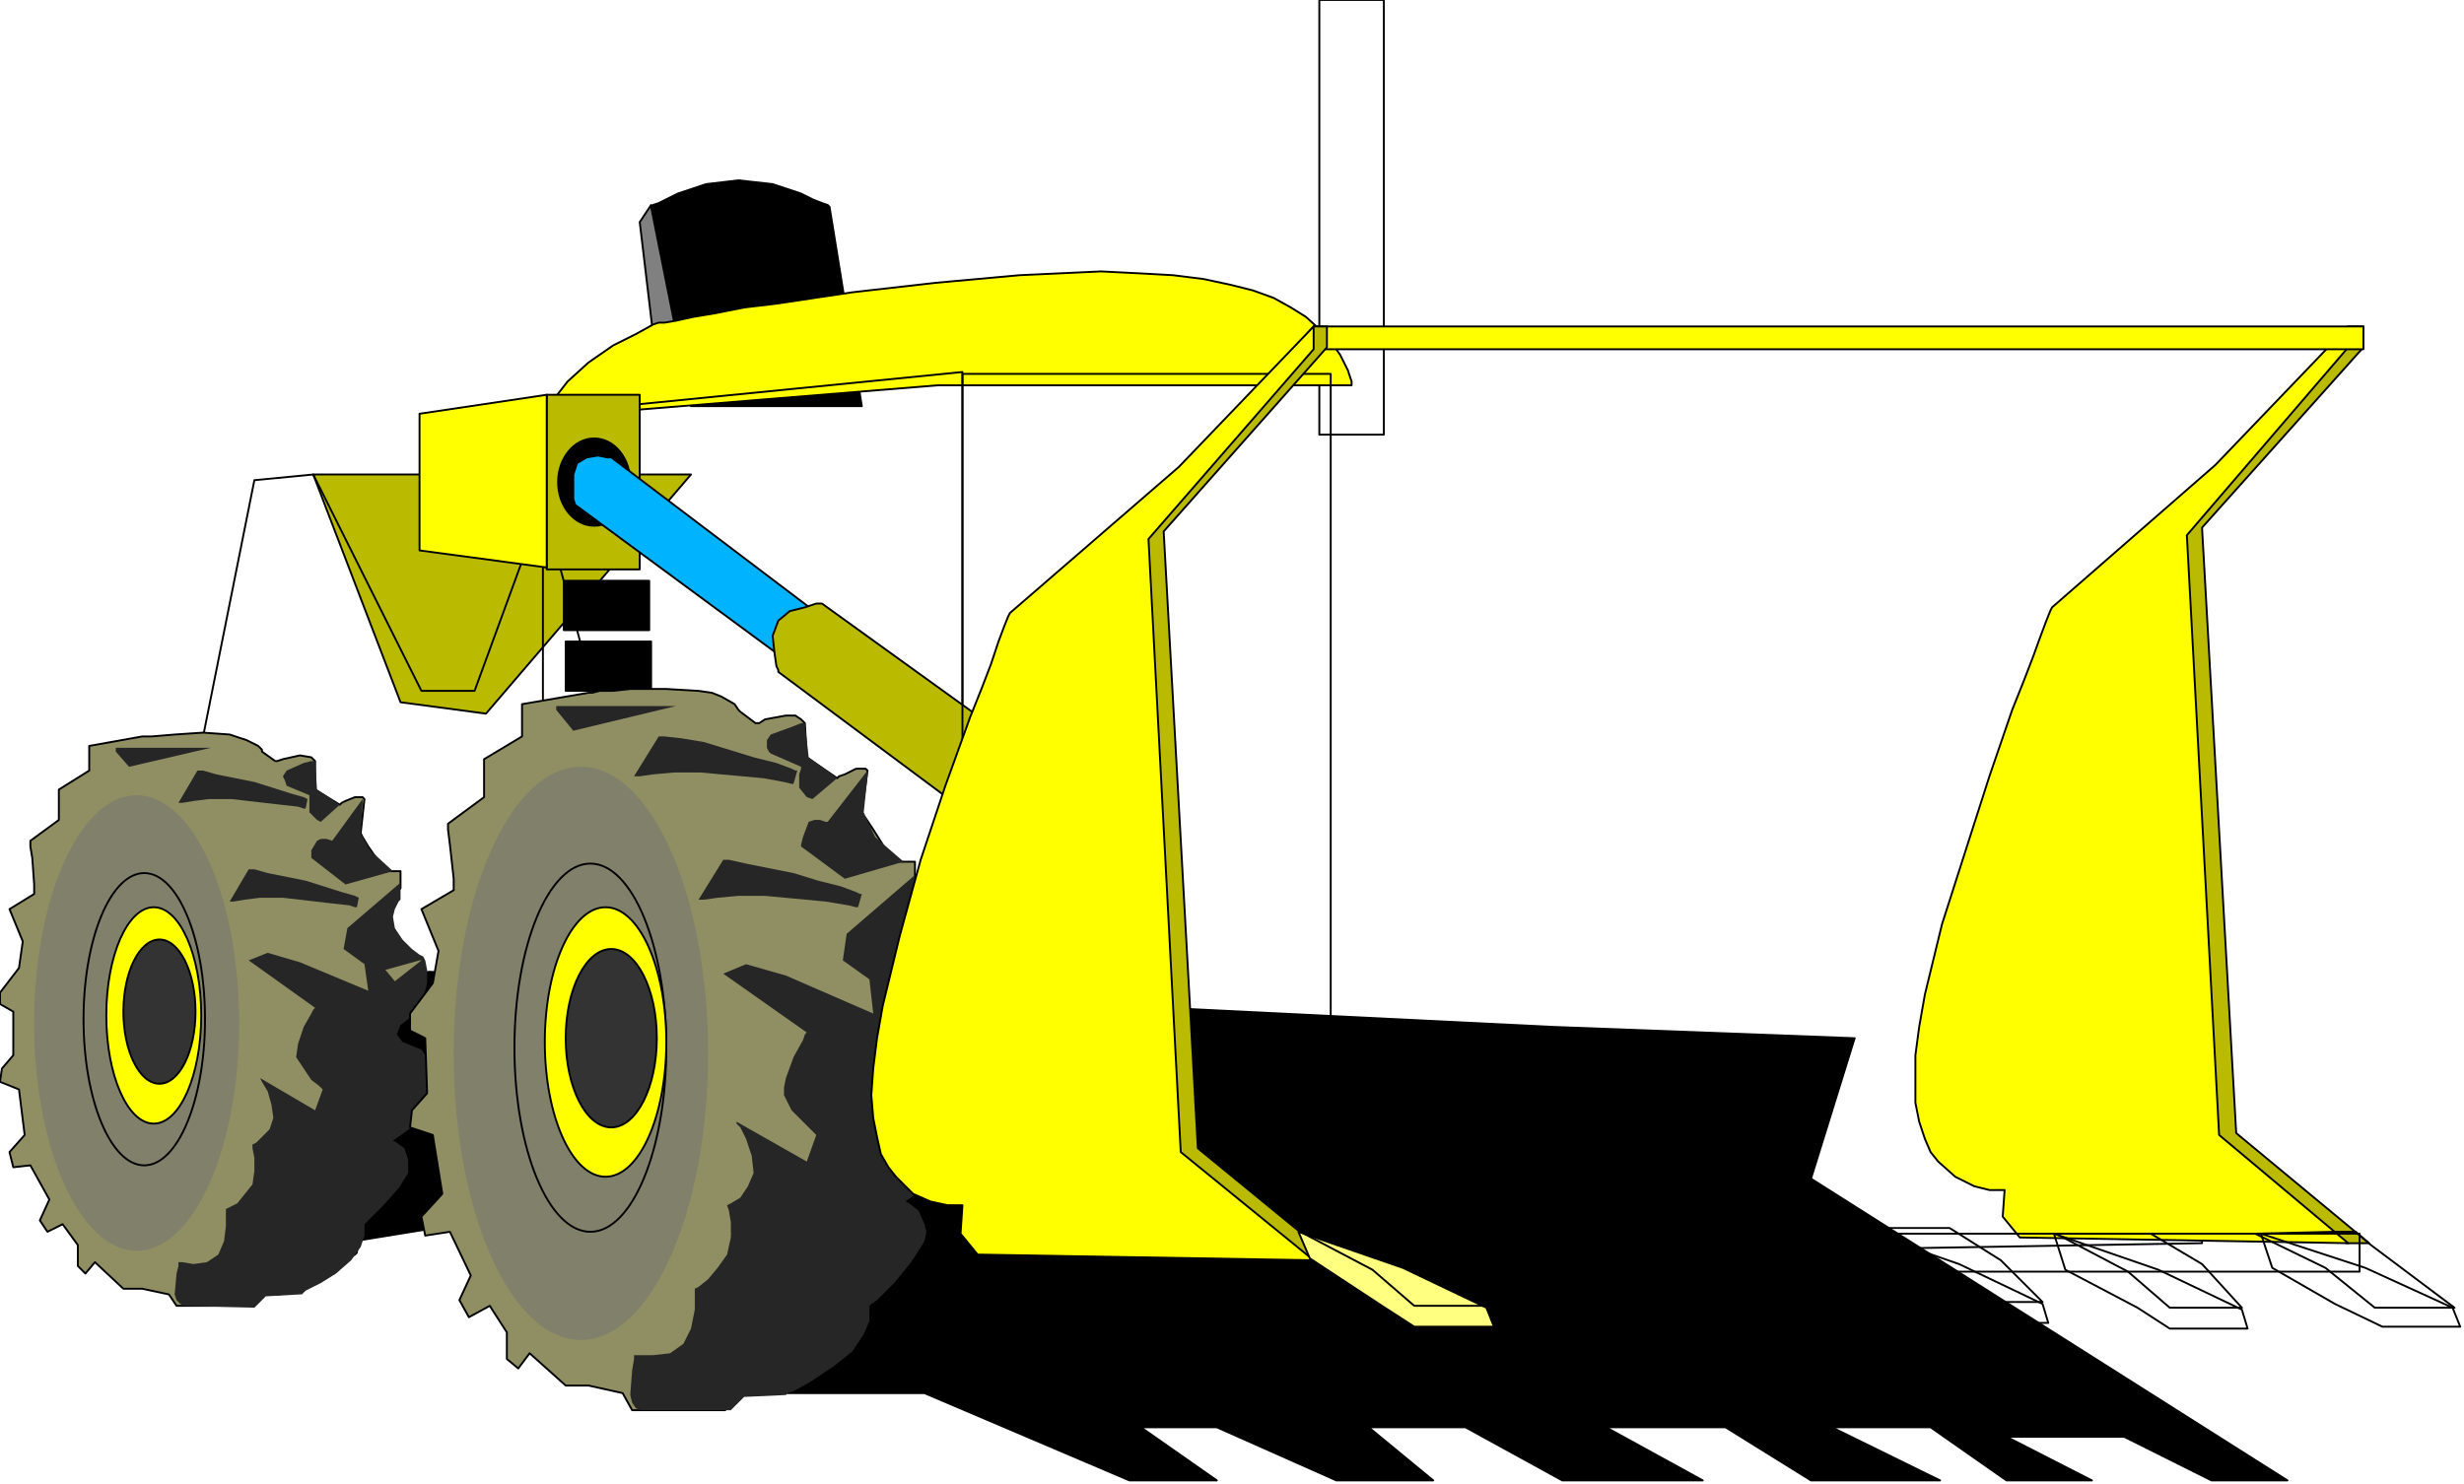 <svg xmlns="http://www.w3.org/2000/svg" fill-rule="evenodd" height="250.28" preserveAspectRatio="none" stroke-linecap="round" viewBox="0 0 1298 782" width="415.408"><style>.pen0{stroke:#000;stroke-width:1;stroke-linejoin:round}.brush1{fill:#000}.brush2{fill:#baba00}.brush3{fill:#ff0}.brush6{fill:none}.brush10{fill:#8f8f63}.brush11{fill:#262626}.pen1{stroke:none}.brush12{fill:#80806b}.brush13{fill:#333}</style><path class="pen0 brush1" d="m197 518-85 148 142-23 176 57-68 34h125l108 46h46l-40-28h40l63 28h51l-34-28h51l51 28h74l-51-28h63l45 28h68l-57-28h52l40 28h45l-45-23h62l46 23h40L954 621l23-74-160-6-591-29-29 6z"/><path class="pen0 brush2" d="M165 250h199L256 376l-45-6-46-120z"/><path class="pen0 brush6" d="m302 222-52 142h-28l-57-114-31 3-37 185 142 114 97-102-51-188 17-40z"/><path class="pen0" style="fill:gray" d="m343 108-6 9 10 84 18-2-22-91z"/><path class="pen0 brush1" d="m437 109 17 105h-90l-21-105 1-1 3-1 10-5 15-5 17-2 18 2 15 5 6 3 5 2 3 1 1 1z"/><path class="pen0 brush6" d="M695 0h34v229h-34z"/><path class="pen0 brush3" d="M712 203v-2l-2-6-4-8-7-10-11-10-8-5-9-5-11-4-12-3-14-3-16-2-18-1-20-1-43 2-44 4-44 5-40 6-17 2-15 3-12 2-9 2-6 1h-3l-3 1-9 5-12 6-13 9-11 10-7 9-5 7-2 2v1l209-17h218z"/><path class="pen0 brush6" d="m507 196-221 22v192l221 80V196z"/><path class="pen0 brush2" d="M288 208h49v92h-49z"/><path class="pen0 brush3" d="m288 208-67 10v72l67 9v-91z"/><ellipse class="pen0 brush1" cx="313" cy="254" rx="19" ry="23"/><path class="pen0" style="fill:#00b3ff" d="m429 322-107-81h-2l-5-1-6 1-5 3-2 6v13l1 3 114 84 12-28z"/><path class="pen0 brush2" d="m519 380-86-62h-3l-6 2-8 2-6 5-3 8 1 9 1 7 1 2v1l94 70 15-44z"/><path class="pen0 brush1" d="M297 306h45v26h-45zm1 32h45v26h-45z"/><path class="pen0 brush6" d="M507 197h194v361H507z"/><path class="pen0 brush10" d="M166 401v15l13 8 1-1 2-1 5-2h4l1 1-2 18 1 2 3 5 7 10 4 3h6v9l-1 1-2 4-4 9v5l3 5 3 4 1 1 11 8v2l1 4-1 5-1 7-7 12-4 4-1 2v5l2 3 9 6 4 2 1 1v3l-2 9-2 10-3 8-4 6-5 3-4 2-2 1 10 10 1 2v3l-3 5-6 7-7 8-6 6-2 1-1 1-1 17-1 1-2 1-6 5-17 10-7 3-5 1-3 1h-10l-5 6H93l-4-6-14-3H65l-15-14-5 6-4-4v-11l-8-11-8 4-4-6 5-11-10-18-9 1-2-8 8-9-3-24-10-4 1-7 6-7v-23l-7-4v-6l10-13 2-14-7-17 13-8v-5l-1-14-1-6v-3l15-11v-16l16-10v-13l28-5h5l12-1 15-1 14 1 9 3 6 3 2 2v1l7 5h1l3-1 9-2 6 1 2 2z"/><path class="pen1 brush11" d="m61 396 7 8 43-10H61v2zm105 5h-2l-4 1-9 4-2 3 1 2 1 3 12 5v9l4 4 2 1 10-9-12-8-1-15z"/><path class="pen1 brush11" d="m161 426 1-5-2-1-7-2-19-6-20-4-7-2h-3l-10 17h2l6-1 8-1h12l26 3 9 1 3 1h1zm27 52 1-5-2-1-7-2-19-6-20-4-7-2h-3l-10 17h2l6-1 8-1h12l26 3 9 1 3 1h1z"/><path class="pen1 brush11" d="m211 465-28 24-2 11 11 8 2 14-36-15-17-5-10 4 35 25-1 1-1 2-4 7-3 9-1 7 8 12 4 3 2 2-4 11-29-17 1 2 3 5 2 7 1 7-2 6-4 4-3 3-2 1v2l1 5v7l-1 7-8 10-4 2-2 1v9l-1 8-3 7-6 4-7 1-6-1h-2v2l-1 4-1 11 1 3 2 2 2 1 37 1 6-6 18-1h1l2-2 8-4 8-5 8-7 5-7 2-6v-6l1-1 2-2 7-7 8-9 5-8v-7l-2-6-4-3-2-1 14-10v-1l1-2 3-8 1-11v-10l-4-6-10-4-3-4 2-5 4-3 5-5 3-6 2-8v-7l-1-5-1-2-2-1-4-3-5-5-4-6-1-6 1-4 2-4 1-1v-9z"/><ellipse class="pen0 brush6" cx="70" cy="536" rx="39" ry="85"/><ellipse class="pen1 brush12" cx="72" cy="539" rx="54" ry="120"/><ellipse class="pen0 brush6" cx="76" cy="537" rx="32" ry="77"/><ellipse class="pen0 brush3" cx="81" cy="535" rx="25" ry="57"/><ellipse class="pen0 brush13" cx="84" cy="533" rx="19" ry="38"/><path class="pen1 brush10" d="m222 506-14 11-5-6 18-5h1zm-92 99 4 9-3 9-8-4 7-12v-2zm-17 40 1 10-7 6-3-7 8-9h1z"/><path class="pen1 brush11" d="m191 421-16 22-3-1h-3l-2 1-3 5v4l18 14 25-7-12-11-5-9 1-15v-3z"/><path class="pen0 brush10" d="m424 381 1 18 16 11 1-1 3-1 6-3h5l1 1-3 22v1l2 2 4 6 5 8 4 6 5 3h8v12l-1 2-3 4-6 11 1 6 4 7 3 4 2 2 14 10v2l1 5-1 7-2 8-9 16-4 5-2 2-1 2 1 3 3 5 10 9 5 2 2 1v1l-1 3-1 10-3 13-4 10-5 7-6 5-5 2-2 1 12 14 2 2-1 4-3 6-8 9-9 9-8 7-2 2-1 1-2 21-1 1-2 2-8 6-21 13-8 4-6 2h-18l-6 9h-49l-5-9-18-4h-12l-19-17-6 8-6-5v-14l-9-14-11 6-5-9 6-13-11-23-13 2-2-10 11-12-5-31-12-4 1-9 8-9-1-29-8-4v-9l12-16 3-17-9-22 17-10v-6l-2-18-1-8v-3l19-14v-20l20-12v-17l35-6h2l4-1h7l9-1h19l17 1 7 1 5 2 7 4 2 3 1 1 8 6h2l3-2 11-2h5l3 2 2 2z"/><path class="pen1 brush11" d="m293 374 9 11 54-13h-63v2zm131 7h-2l-5 2-11 4-2 3v4l1 2 1 1 16 7v1l-1 3v7l4 5 3 1 13-11-15-11-2-18z"/><path class="pen1 brush11" d="m418 413 2-7h-1l-2-1-8-3-12-3-13-4-13-4-12-2-9-1h-3l-13 21h3l7-1 11-1h14l33 3 11 2 4 1h1zm34 65 2-7h-1l-2-1-8-3-12-3-13-4-25-5-9-2h-3l-13 21h3l7-1 11-1h14l32 3 12 2 4 1h1z"/><path class="pen1 brush11" d="m482 461-36 31-2 14 14 10 2 18-46-20-21-6-12 5 44 31-1 1-1 3-5 9-4 11-1 5v4l4 8 6 6 5 5 2 2-5 14-37-21v1l2 2 3 6 3 9 1 9-3 7-4 6-5 3-2 1 1 3 1 6v8l-2 9-5 7-5 6-5 4-2 1v11l-2 10-4 8-7 5-9 1h-10v2l-1 6-1 13 1 4 2 3 3 1h47l7-7 22-1 1-1 3-1 9-5 12-8 10-8 6-9 3-7v-8l1-1 3-2 9-9 9-11 7-11 1-5-1-4-3-7-5-4-2-1 18-13v-1l1-3 3-10 2-13-1-13-2-4-3-3-7-3-6-3-2-2-1-3 2-5 5-5 6-5 5-8 2-10v-9l-1-6-1-3h-1l-2-2-5-4-7-6-4-7-1-7 1-6 2-4 1-2 1-12z"/><ellipse class="pen0 brush6" cx="304" cy="550" rx="49" ry="107"/><ellipse class="pen1 brush12" cx="306" cy="555" rx="67" ry="151"/><ellipse class="pen0 brush6" cx="311" cy="552" rx="40" ry="97"/><ellipse class="pen0 brush3" cx="319" cy="549" rx="32" ry="71"/><ellipse class="pen0 brush13" cx="322" cy="547" rx="24" ry="47"/><path class="pen1 brush10" d="m495 513-17 14-7-7 23-7h1zM380 638l5 12-4 10-10-4 8-16 1-2zm-22 51 1 12-8 7-4-8 10-12 1 1z"/><path class="pen1 brush11" d="m457 406-21 27h-1l-3-1h-3l-3 1-3 8-1 4v1l23 17 31-9-15-13-6-13 2-19v-3z"/><path class="pen0 brush6" d="M1234 177H694L558 316l23 330 111 17 468-8-17-376 85-93 6-9z"/><path class="pen0 brush2" d="M1245 172h-8l-90 102v55l1 21v23l1 25 1 53 3 55 4 51 2 24 3 21 4 10 9 10 12 9 14 8 13 7 12 5 8 3 2 1h12l-70-58-18-319 85-95v-11z"/><path class="pen0 brush3" d="m1237 172-70 73-86 75-1 2-2 5-3 8-4 11-5 13-6 15-12 35-25 78-9 37-3 17-2 15v25l2 10 3 9 3 7 4 5 9 8 10 5 8 2h8l-1 14 9 11 173 3-68-57-17-316 85-99v-11z"/><path class="pen0 brush3" d="M692 172h553v12H692z"/><path class="pen0 brush6" d="M701 650h542v20H701z"/><path class="pen0 brush6" d="m1191 650 55 18 46 21 4 10h-41l-25-12-33-19-6-18z"/><path class="pen0 brush6" d="M1229 649h12l8 7 44 33h-42l-26-21-37-18 41-1zm-92 20 44 21 3 10h-41l-17-11-38-20-6-19 55 19z"/><path class="pen0 brush6" d="m1133 650 27 16 21 23h-38l-22-19-38-20h50zm-101 16 44 21 3 10h-41l-17-11-39-20-5-19 55 19z"/><path class="pen0 brush6" d="m1027 647 27 17 22 22h-38l-22-19-39-20h50zm-87 22 44 21 3 10h-41l-17-11-39-20-5-19 55 19z"/><path class="pen0 brush6" d="m935 650 27 16 22 23h-38l-22-19-39-20h50zm-99 19 44 20 3 11h-41l-17-12-39-19-5-20 55 20z"/><path class="pen0 brush6" d="m831 650 27 16 22 23h-38l-22-20-38-19h49z"/><path class="pen0 brush2" d="M699 172h-7l-92 104v56l1 21v24l1 25 1 55 3 55 4 53 2 24 3 22 4 10 10 10 12 9 14 8 13 7 12 5 8 3 2 1h13l-72-59-18-325 86-97v-11z"/><path class="pen0 brush3" d="m692 172-71 74-89 77-1 2-2 5-3 8-4 12-5 13-6 15-13 36-13 39-11 40-9 37-3 17-2 16-1 14 1 12 2 10 2 9 4 7 4 5 9 9 9 4 9 2h8l-1 15 9 11 177 3-70-57-17-323 87-100v-12z"/><path class="pen0" style="fill:#ffff80" d="m739 668 44 21 4 10h-42l-17-11-38-25-6-14 55 19z"/><path class="pen0 brush6" d="m735 649 27 17 21 22h-38l-22-19-38-20h50z"/></svg>

